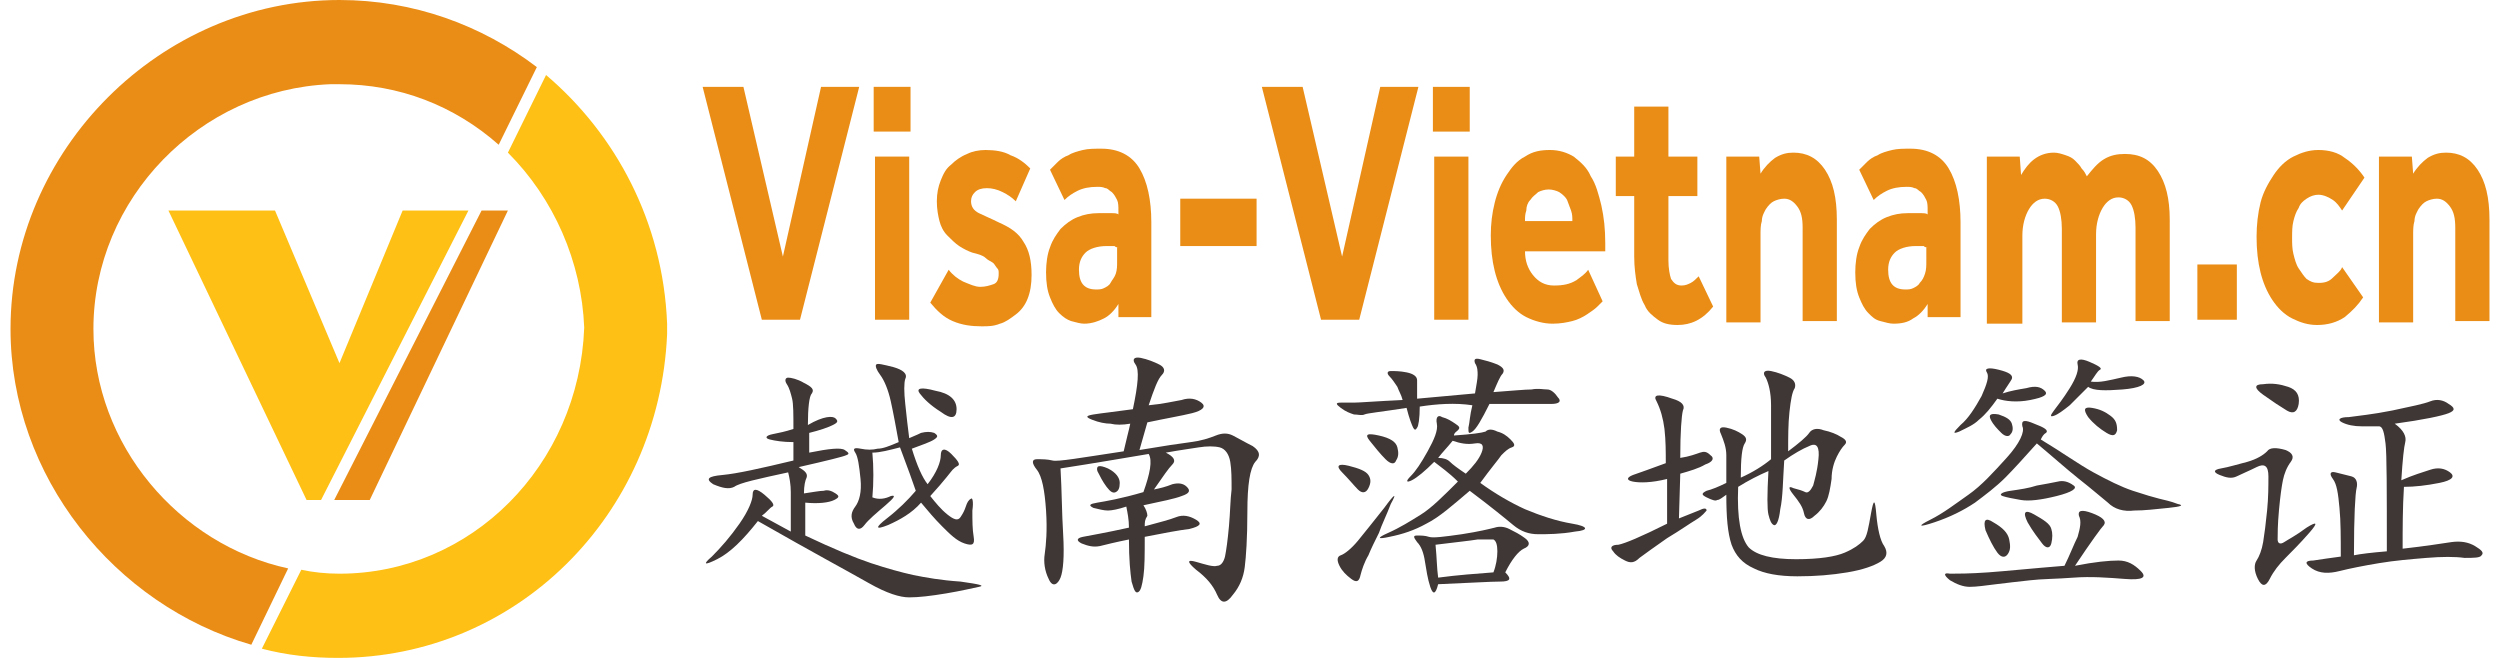 <?xml version="1.0" encoding="utf-8"?>
<!-- Generator: Adobe Illustrator 19.0.0, SVG Export Plug-In . SVG Version: 6.00 Build 0)  -->
<svg version="1.1" xmlns="http://www.w3.org/2000/svg" xmlns:xlink="http://www.w3.org/1999/xlink" x="0px" y="0px" width="190px"
	 height="50px" viewBox="0 0 190 50" style="enable-background:new 0 0 190 50;" xml:space="preserve">
<style type="text/css">
	.st0{fill:#EA8D16;}
	.st1{fill:#FFC015;}
	.st2{fill:#3F3636;}
	.st3{display:none;}
	.st4{display:inline;}
</style>
<g id="Layer_1">
	<g id="XMLID_4_">
		<path id="XMLID_112_" class="st0" d="M21.9,43.2C13.6,41.4,7.1,33.8,7.1,25c0-9.9,8.1-18.2,18-18.6c0.2,0,0.5,0,0.7,0
			c4.5,0,8.7,1.6,12.1,4.6l2.9-5.9C36.6,1.9,31.4,0,25.8,0c-13.6,0-25,11.4-25,25c0,11.2,7.9,21,18.3,24"/>
		<path id="XMLID_6_" class="st1" d="M19.9,49.3c1.9,0.5,3.8,0.7,5.8,0.7c13.5,0,24.4-10.8,25-24.6c0-0.1,0-0.2,0-0.4
			c0-0.1,0-0.2,0-0.4c-0.3-7.7-3.9-14.4-9.2-18.9l-2.9,5.9c3.5,3.5,5.6,8.3,5.8,13.3C44,35.4,35.8,43.6,25.8,43.6
			c-1,0-2-0.1-2.9-0.3"/>
		<polygon id="XMLID_124_" class="st0" points="28.1,38 38.6,16 36.6,16 25.4,38 		"/>
		<polygon id="XMLID_125_" class="st1" points="25.8,27.6 20.9,16 12.8,16 23.3,38 24.4,38 35.6,16 30.6,16 		"/>
	</g>
	<g id="XMLID_3_">
		<path id="XMLID_7_" class="st2" d="M63.5,31.8c0.2,0.2,0.2,0.3-0.2,0.5c-0.4,0.2-1,0.4-1.8,0.6v1.5c1.5-0.3,2.4-0.4,2.7-0.2
			c0.3,0.2,0.4,0.3,0.1,0.4c-0.2,0.1-1.4,0.4-3.6,0.9c0.5,0.3,0.7,0.5,0.6,0.8c-0.1,0.2-0.2,0.6-0.2,1.2c0.7-0.1,1.2-0.2,1.5-0.2
			c0.3-0.1,0.6,0,0.9,0.2c0.3,0.2,0.3,0.3-0.1,0.5c-0.4,0.2-1.2,0.3-2.2,0.2v2.5c2.1,1,3.8,1.7,5,2.1c1.2,0.4,2.3,0.7,3.2,0.9
			c1,0.2,2.1,0.4,3.6,0.5c1.4,0.2,1.9,0.3,1.4,0.4c-0.5,0.1-1.3,0.3-2.5,0.5c-1.2,0.2-2.1,0.3-2.8,0.3c-0.7,0-1.7-0.3-3.1-1.1
			s-4.2-2.3-8.4-4.7c-1.1,1.4-2.1,2.4-3.1,2.9c-1,0.5-1.1,0.4-0.4-0.2c0.7-0.7,1.4-1.5,2.1-2.5c0.7-1,1-1.8,1-2.2
			c0-0.5,0.3-0.5,0.9,0c0.6,0.5,0.8,0.8,0.6,0.9c-0.2,0.1-0.4,0.4-0.8,0.7l2.2,1.2c0-1.4,0-2.4,0-3c0-0.6-0.1-1.1-0.2-1.5
			c-2.3,0.5-3.7,0.8-4.1,1.1c-0.4,0.2-0.9,0.1-1.6-0.2c-0.6-0.4-0.4-0.6,0.7-0.7s2.9-0.5,5.4-1.1v-1.4c-0.8,0-1.4-0.1-1.8-0.2
			s-0.3-0.3,0.2-0.4c0.5-0.1,1-0.2,1.6-0.4c0-1.1,0-1.9-0.1-2.3c-0.1-0.4-0.2-0.8-0.4-1.1s-0.1-0.5,0.1-0.5c0.2,0,0.7,0.1,1.2,0.4
			c0.6,0.3,0.8,0.5,0.6,0.8c-0.2,0.2-0.3,1.1-0.3,2.4C62.6,31.6,63.3,31.6,63.5,31.8z M67.7,37.7c0.4-0.1,0.3,0.1-0.4,0.7
			c-0.7,0.6-1.3,1.1-1.6,1.5c-0.3,0.4-0.6,0.4-0.8-0.1c-0.3-0.5-0.2-0.9,0.1-1.3c0.3-0.4,0.5-1.1,0.4-2.1c-0.1-1-0.2-1.7-0.4-2
			c-0.2-0.3-0.1-0.4,0.4-0.3c0.5,0.1,0.9,0.1,1.3,0c0.4,0,0.9-0.2,1.6-0.5c-0.2-1.1-0.4-2.2-0.6-3.1c-0.2-0.9-0.5-1.6-0.8-2
			c-0.3-0.4-0.4-0.7-0.3-0.8c0.1-0.1,0.5,0,1.3,0.2c0.7,0.2,1.1,0.5,0.9,0.9c-0.1,0.3-0.1,1,0,1.9c0.1,1,0.2,1.8,0.3,2.6
			c0.2-0.1,0.5-0.2,0.9-0.4c0.4-0.1,0.7-0.1,1,0c0.3,0.2,0.3,0.3,0,0.5c-0.3,0.2-0.9,0.4-1.7,0.7c0.4,1.3,0.8,2.2,1.2,2.7
			c0.7-0.9,1-1.7,1-2.2c0-0.5,0.3-0.6,0.8-0.1c0.5,0.5,0.7,0.8,0.5,0.9c-0.2,0.1-0.3,0.2-0.4,0.3c-0.1,0.1-0.6,0.8-1.7,2
			c0.4,0.5,0.8,1,1.3,1.4c0.5,0.4,0.8,0.5,1,0.2s0.3-0.5,0.4-0.8c0.1-0.3,0.2-0.5,0.4-0.6c0.1-0.1,0.2,0.2,0.1,0.9
			c0,0.8,0,1.4,0.1,2c0.1,0.6-0.1,0.7-0.7,0.5c-0.6-0.2-1.1-0.7-1.7-1.3c-0.6-0.6-1.1-1.2-1.6-1.8c-0.7,0.8-1.6,1.3-2.5,1.7
			c-1,0.4-1,0.2-0.1-0.5c0.9-0.7,1.6-1.4,2.2-2.1c-0.2-0.6-0.6-1.7-1.2-3.3c-0.8,0.2-1.5,0.4-2.1,0.4c0.1,1.1,0.1,2.3,0,3.4
			C66.8,38,67.3,37.9,67.7,37.7z M69.9,29.9c-0.3-0.4,0.1-0.5,1.2-0.2c1.1,0.2,1.6,0.7,1.6,1.4c0,0.7-0.4,0.8-1.2,0.2
			C70.7,30.8,70.2,30.3,69.9,29.9z"/>
		<path id="XMLID_11_" class="st2" d="M89.8,30.4c0.6-0.2,1.1-0.1,1.5,0.2c0.4,0.3,0.1,0.6-0.7,0.8c-0.8,0.2-2,0.4-3.4,0.7
			c-0.2,0.7-0.4,1.4-0.6,2.1c1.8-0.3,3.1-0.5,3.9-0.6c0.8-0.1,1.4-0.3,1.9-0.5c0.5-0.2,0.9-0.2,1.3,0c0.4,0.2,0.9,0.5,1.5,0.8
			c0.6,0.4,0.6,0.8,0.2,1.2c-0.4,0.5-0.6,1.7-0.6,3.8c0,2-0.1,3.4-0.2,4.2c-0.1,0.8-0.4,1.5-0.9,2.1c-0.5,0.7-0.9,0.7-1.2,0
			c-0.3-0.7-0.8-1.3-1.6-1.9c-0.7-0.6-0.7-0.8,0-0.6c0.7,0.2,1.3,0.4,1.6,0.3c0.3,0,0.5-0.3,0.6-0.7c0.1-0.5,0.2-1.2,0.3-2.3
			c0.1-1.1,0.1-2,0.2-2.8c0-0.8,0-1.5-0.1-2.1c-0.1-0.6-0.4-1-0.8-1.1c-0.4-0.1-1-0.1-1.6,0c-0.6,0.1-1.4,0.2-2.5,0.4
			c0.6,0.3,0.8,0.6,0.5,0.9c-0.3,0.3-0.7,0.9-1.4,1.9c0.5-0.1,0.9-0.2,1.4-0.4c0.4-0.1,0.8-0.1,1.1,0.2c0.3,0.3,0.2,0.5-0.4,0.7
			c-0.5,0.2-1.5,0.4-2.9,0.7c0.2,0.3,0.3,0.6,0.3,0.8C87,39.5,87,39.7,87,40c1.1-0.3,1.9-0.5,2.4-0.7c0.5-0.2,1-0.1,1.5,0.2
			c0.5,0.3,0.3,0.5-0.5,0.7c-0.8,0.1-1.9,0.3-3.4,0.6c0,1.3,0,2.3-0.1,3c-0.1,0.7-0.2,1.1-0.4,1.2c-0.2,0.1-0.3-0.1-0.5-0.8
			c-0.1-0.7-0.2-1.7-0.2-3.2c-1,0.2-1.8,0.4-2.2,0.5c-0.5,0.1-0.9,0-1.4-0.2c-0.4-0.2-0.4-0.4,0.1-0.5c0.5-0.1,1.7-0.3,3.5-0.7
			c0-0.6-0.1-1.1-0.2-1.6c-0.6,0.2-1.1,0.3-1.4,0.3c-0.3,0-0.7-0.1-1.1-0.2c-0.4-0.2-0.3-0.3,0.3-0.4c0.6-0.1,1.8-0.3,3.5-0.8
			c0.5-1.4,0.7-2.4,0.4-2.9c-1.8,0.3-4.1,0.7-6.7,1.1c0.1,1.7,0.1,3.4,0.2,5c0.1,1.7,0,2.8-0.2,3.3S80,44.7,79.7,44
			c-0.3-0.6-0.4-1.3-0.3-1.9c0.1-0.7,0.2-1.8,0.1-3.3c-0.1-1.5-0.3-2.6-0.7-3.1c-0.4-0.5-0.4-0.8,0-0.8c0.4,0,0.8,0,1.2,0.1
			c0.4,0.1,2.1-0.2,5.4-0.7c0.2-0.9,0.4-1.6,0.5-2.1c-0.6,0.1-1.1,0.1-1.5,0c-0.4,0-0.9-0.1-1.4-0.3c-0.5-0.2-0.5-0.3,0.1-0.4
			c0.6-0.1,1.6-0.2,3-0.4c0.4-1.9,0.5-3,0.2-3.4c-0.3-0.4-0.1-0.6,0.4-0.5c0.5,0.1,1,0.3,1.4,0.5c0.4,0.2,0.5,0.5,0.2,0.8
			c-0.3,0.3-0.6,1.1-1,2.3C88.4,30.7,89.2,30.5,89.8,30.4z M84.2,35.6c0.6,0.3,0.9,0.7,0.9,1.1c0,0.4-0.1,0.6-0.3,0.7
			c-0.2,0.1-0.4,0-0.7-0.4c-0.3-0.4-0.5-0.8-0.7-1.2C83.3,35.4,83.5,35.3,84.2,35.6z"/>
		<path id="XMLID_14_" class="st2" d="M104.8,40.5c-0.3,0.6-0.6,1.2-0.8,1.7c-0.3,0.5-0.5,1.1-0.6,1.5c-0.1,0.5-0.3,0.6-0.7,0.3
			c-0.4-0.3-0.7-0.6-0.9-1s-0.2-0.7,0.1-0.8c0.3-0.1,0.8-0.5,1.3-1.1c0.5-0.6,1.2-1.5,2-2.5c0.8-1.1,1-1.2,0.5-0.3
			C105.4,39.1,105,39.9,104.8,40.5z M102.5,35.4c0.8,0.2,1.3,0.4,1.5,0.7c0.2,0.3,0.2,0.6,0,1c-0.2,0.4-0.5,0.4-0.8,0.1
			s-0.7-0.8-1.2-1.3C101.5,35.4,101.7,35.2,102.5,35.4z M107.9,30.9c0,0.9-0.1,1.5-0.2,1.6c-0.1,0.2-0.2,0.2-0.3,0
			c-0.1-0.2-0.3-0.7-0.5-1.5c-1.9,0.3-3,0.4-3.2,0.5c-0.2,0.1-0.5,0-0.8,0c-0.3-0.1-0.6-0.2-1-0.5s-0.4-0.4,0-0.4c0.3,0,0.7,0,1,0
			c0.4,0,1.6-0.1,3.7-0.2c-0.1-0.4-0.3-0.7-0.4-1c-0.2-0.3-0.4-0.6-0.6-0.8c-0.2-0.2-0.2-0.4,0.1-0.4c0.3,0,0.7,0,1.2,0.1
			c0.5,0.1,0.8,0.3,0.8,0.6c0,0.3,0,0.7,0,1.4l4.4-0.4c0.1-0.6,0.2-1.1,0.2-1.4c0-0.3,0-0.6-0.2-0.9c-0.1-0.3,0-0.4,0.4-0.3
			c0.4,0.1,0.8,0.2,1.3,0.4c0.4,0.2,0.6,0.4,0.4,0.7c-0.2,0.2-0.4,0.7-0.7,1.4c1.4-0.1,2.4-0.2,2.9-0.2c0.5-0.1,0.9,0,1.2,0
			s0.6,0.3,0.8,0.6c0.3,0.3,0.1,0.5-0.5,0.5c-0.6,0-1.3,0-2.1,0c-0.8,0-1.7,0-2.6,0c-0.6,1.2-1,1.9-1.3,2.1s-0.3,0.1-0.3-0.3
			c0.1-0.4,0.1-0.9,0.3-1.7C110.6,30.6,109.2,30.7,107.9,30.9z M104.8,33.1c0.9,0.2,1.3,0.5,1.4,0.9c0.1,0.4,0.1,0.7-0.1,1
			c-0.1,0.3-0.4,0.3-0.8-0.1c-0.4-0.4-0.8-0.9-1.2-1.4C103.7,33,103.9,32.9,104.8,33.1z M112.9,32.8c0.2-0.2,0.5-0.2,0.9,0
			c0.4,0.1,0.7,0.3,1,0.6c0.3,0.3,0.4,0.5,0.1,0.6c-0.3,0.1-0.5,0.3-0.8,0.6c-0.2,0.3-0.8,1-1.6,2.1c1.1,0.8,2.3,1.5,3.4,2
			c1.2,0.5,2.4,0.9,3.6,1.1c1.2,0.2,1.3,0.5,0.2,0.6c-1.1,0.2-2.1,0.2-2.8,0.2c-0.7,0-1.3-0.2-1.9-0.7c-0.6-0.5-1.7-1.4-3.3-2.6
			c-1.3,1.1-2.3,2-3.3,2.5c-0.9,0.5-1.8,0.8-2.8,1c-0.9,0.2-1,0.1-0.1-0.3c0.9-0.4,1.7-0.9,2.5-1.4c0.8-0.5,1.7-1.4,2.8-2.5
			c-0.7-0.7-1.3-1.1-1.8-1.5c-0.7,0.7-1.3,1.2-1.7,1.4c-0.4,0.2-0.5,0.1-0.1-0.3c0.4-0.4,0.8-1,1.3-1.9c0.5-0.9,0.8-1.6,0.7-2.1
			c-0.1-0.5,0.1-0.7,0.4-0.5c0.4,0.1,0.7,0.3,1,0.5c0.3,0.2,0.4,0.3,0.2,0.5c-0.1,0.1-0.3,0.2-0.3,0.4
			C111.9,33,112.6,32.9,112.9,32.8z M114,44.2c-0.7,0-2.3,0.1-4.7,0.2c-0.2,0.8-0.4,0.8-0.6,0.2c-0.2-0.6-0.3-1.3-0.4-1.9
			c-0.1-0.7-0.3-1.2-0.6-1.5c-0.3-0.4-0.3-0.5,0-0.5s0.6,0,0.9,0.1c0.3,0.1,1.1,0,2.5-0.2c1.3-0.2,2.1-0.4,2.5-0.5
			c0.3-0.1,0.7-0.1,1.1,0.1c0.4,0.2,0.8,0.4,1.2,0.7c0.4,0.3,0.4,0.6-0.1,0.8c-0.4,0.2-0.9,0.8-1.4,1.8
			C114.9,44,114.8,44.2,114,44.2z M109.3,43.9c1.5-0.2,2.9-0.3,4.2-0.4c0.2-0.5,0.3-1.1,0.3-1.6c0-0.5-0.1-0.8-0.3-0.9
			c-0.2,0-0.6,0-1.2,0c-0.6,0.1-1.6,0.2-3.2,0.4C109.2,42.4,109.2,43.2,109.3,43.9z M112.6,34.4c0.2-0.5,0.1-0.8-0.5-0.7
			c-0.6,0.1-1.1,0-1.7-0.2c-0.4,0.5-0.8,0.9-1.1,1.3c0.4,0,0.7,0.1,0.9,0.3c0.2,0.2,0.6,0.5,1.2,0.9C112,35.4,112.4,34.9,112.6,34.4
			z"/>
		<path id="XMLID_23_" class="st2" d="M129.2,34.4c0.3-0.1,0.5-0.1,0.8,0.2c0.3,0.2,0.2,0.5-0.4,0.7c-0.5,0.3-1.2,0.5-1.9,0.7
			l-0.1,3.4c0.5-0.2,1-0.4,1.5-0.6c0.4-0.2,0.6-0.2,0.6,0c-0.1,0.1-0.3,0.4-0.8,0.7c-0.5,0.3-1.2,0.8-2.2,1.4
			c-1,0.7-1.7,1.2-2.1,1.5c-0.4,0.4-0.7,0.4-1.1,0.2c-0.4-0.2-0.7-0.4-0.9-0.7c-0.3-0.3-0.1-0.5,0.4-0.5c0.5-0.1,1.7-0.6,3.7-1.6
			v-3.4c-1.2,0.3-2.1,0.3-2.6,0.2c-0.5-0.1-0.5-0.3,0-0.5c0.6-0.2,1.4-0.5,2.5-0.9c0-0.9,0-1.7-0.1-2.6c-0.1-0.8-0.3-1.5-0.6-2.1
			c-0.3-0.5,0.1-0.6,1.2-0.2c0.7,0.2,1,0.5,0.8,0.9c-0.1,0.4-0.2,1.6-0.2,3.6C128.4,34.7,128.9,34.5,129.2,34.4z M137.5,32.9
			c0.2-0.3,0.6-0.4,1.1-0.2c0.5,0.1,1,0.3,1.3,0.5c0.4,0.2,0.5,0.4,0.3,0.6c-0.2,0.2-0.4,0.5-0.6,0.9c-0.2,0.4-0.4,1-0.4,1.7
			c-0.1,0.7-0.2,1.3-0.4,1.7c-0.2,0.4-0.5,0.8-0.9,1.1c-0.4,0.4-0.7,0.3-0.8-0.2c-0.1-0.5-0.4-0.9-0.8-1.4c-0.4-0.5-0.4-0.7,0-0.5
			c0.4,0.1,0.7,0.2,0.9,0.3c0.2,0.1,0.4-0.1,0.6-0.5c0.1-0.4,0.3-1,0.4-2c0.1-0.9-0.1-1.3-0.7-1c-0.5,0.2-1.2,0.6-1.9,1.1
			c-0.1,1.5-0.1,2.8-0.3,3.7c-0.1,0.9-0.3,1.3-0.5,1.2c-0.2-0.1-0.3-0.4-0.4-0.8c-0.1-0.4-0.1-1.5,0-3.3c-0.7,0.3-1.5,0.7-2.3,1.2
			c-0.1,2.4,0.2,3.9,0.8,4.6c0.6,0.6,1.8,0.9,3.6,0.9c1.8,0,3-0.2,3.7-0.5c0.7-0.3,1.1-0.6,1.4-0.9s0.4-1,0.6-2.1
			c0.2-1.1,0.3-1.1,0.4,0.1c0.1,1.1,0.3,2,0.6,2.4c0.3,0.5,0.2,0.9-0.3,1.2c-0.5,0.3-1.3,0.6-2.5,0.8c-1.2,0.2-2.4,0.3-3.8,0.3
			c-1.4,0-2.5-0.2-3.3-0.6c-0.9-0.4-1.4-1-1.7-1.8c-0.3-0.9-0.4-2.1-0.4-3.8c-0.3,0.2-0.5,0.4-0.7,0.4c-0.1,0.1-0.4,0-0.8-0.2
			c-0.4-0.2-0.4-0.3,0-0.5c0.4-0.1,0.9-0.3,1.5-0.6c0-0.8,0-1.5,0-2.1c0-0.6-0.2-1.1-0.4-1.6c-0.2-0.4-0.1-0.6,0.4-0.5
			c0.5,0.1,0.9,0.3,1.2,0.5c0.3,0.2,0.4,0.4,0.2,0.7s-0.3,1.1-0.3,2.6c0.9-0.4,1.7-0.9,2.3-1.4c0-1.8,0-3.1,0-4.1
			c0-1-0.2-1.7-0.4-2.1c-0.3-0.4-0.1-0.6,0.4-0.5c0.5,0.1,1,0.3,1.4,0.5c0.4,0.2,0.5,0.5,0.4,0.8c-0.2,0.3-0.3,0.9-0.4,1.8
			c-0.1,0.9-0.1,1.9-0.1,3C136.7,33.7,137.3,33.2,137.5,32.9z"/>
		<path id="XMLID_26_" class="st2" d="M159.1,35.9c1.1,0.6,2.1,1.1,3,1.4c0.9,0.3,1.6,0.5,2,0.6c0.4,0.1,0.9,0.2,1.4,0.4
			c0.5,0.1,0.3,0.2-0.7,0.3c-1,0.1-1.8,0.2-2.6,0.2c-0.8,0.1-1.5-0.1-2-0.6c-0.5-0.4-1.3-1.1-2.2-1.8c-1-0.8-2-1.7-3.2-2.7
			c-0.9,1-1.7,1.9-2.4,2.6c-0.7,0.7-1.5,1.3-2.3,1.9c-0.9,0.6-1.9,1.1-3.1,1.5c-1.2,0.4-1.3,0.3-0.3-0.2c1-0.5,1.9-1.2,2.9-1.9
			c1-0.7,1.9-1.7,2.9-2.8c1-1.1,1.4-2,1.2-2.4c-0.1-0.5,0.2-0.5,0.9-0.2c0.8,0.3,1.1,0.5,0.9,0.7c-0.2,0.1-0.3,0.3-0.4,0.5
			C156.6,34.3,158,35.3,159.1,35.9z M161,42.6c0.7,0,1.2,0.3,1.7,0.8c0.5,0.5,0.1,0.7-1.2,0.6c-1.3-0.1-2.6-0.2-3.9-0.1
			c-1.3,0.1-2.5,0.1-3.3,0.2c-0.9,0.1-1.8,0.2-2.6,0.3c-0.8,0.1-1.5,0.2-2,0.2c-0.5,0-1-0.2-1.5-0.5c-0.5-0.4-0.5-0.6,0-0.5
			c0.5,0,1.5,0,2.9-0.1c1.4-0.1,3.3-0.3,5.8-0.5c0.4-0.8,0.7-1.6,1-2.2c0.2-0.7,0.3-1.2,0.1-1.6c-0.1-0.4,0.2-0.5,1-0.2
			c0.8,0.3,1.1,0.6,0.9,0.9c-0.2,0.2-1,1.3-2.2,3.1C159.2,42.7,160.3,42.6,161,42.6z M154,29.5c0.7-0.2,1.1-0.1,1.4,0.2
			c0.3,0.3-0.1,0.5-1.1,0.7s-1.9,0.1-2.5-0.1c-0.5,0.7-0.9,1.2-1.4,1.6c-0.4,0.4-0.9,0.6-1.5,0.9c-0.5,0.2-0.5,0.1,0.1-0.5
			c0.6-0.5,1.1-1.3,1.6-2.2c0.4-0.9,0.6-1.5,0.4-1.8c-0.2-0.3,0.1-0.4,0.9-0.2c0.8,0.2,1.1,0.4,1,0.7c-0.1,0.2-0.4,0.6-0.7,1.1
			C152.8,29.7,153.4,29.6,154,29.5z M151.5,39.7c0.7,0.4,1.1,0.8,1.2,1.3c0.1,0.5,0.1,0.8-0.1,1.1c-0.2,0.3-0.5,0.3-0.8-0.1
			c-0.3-0.4-0.6-1-0.9-1.7C150.7,39.5,150.9,39.3,151.5,39.7z M151.9,31.5c0.6,0.2,0.9,0.4,1,0.7c0.1,0.3,0.1,0.6-0.1,0.8
			c-0.1,0.2-0.4,0.2-0.7-0.1c-0.3-0.3-0.6-0.6-0.8-1C151.1,31.5,151.3,31.4,151.9,31.5z M156.4,36.6c0.4-0.1,0.8,0,1.2,0.3
			c0.3,0.2-0.1,0.5-1.3,0.8c-1.2,0.3-2.1,0.4-2.7,0.3c-0.6-0.1-1.1-0.2-1.4-0.3c-0.3-0.1-0.1-0.3,0.6-0.4c0.7-0.1,1.4-0.2,2-0.4
			C155.4,36.8,155.9,36.7,156.4,36.6z M154.6,39.1c0.7,0.4,1.2,0.7,1.3,1.1c0.1,0.3,0.1,0.7,0,1.1c-0.1,0.4-0.4,0.4-0.7,0
			c-0.3-0.4-0.7-0.9-1.1-1.6C153.7,38.9,153.9,38.7,154.6,39.1z M161.2,28.7c0.8-0.2,1.4-0.1,1.7,0.2s-0.3,0.6-1.6,0.7
			s-2.2,0.1-2.6-0.2c-0.5,0.5-1,1-1.4,1.4c-0.5,0.4-0.9,0.7-1.2,0.8c-0.3,0.1-0.3,0,0-0.4c0.3-0.4,0.7-0.9,1.2-1.7
			c0.5-0.8,0.7-1.4,0.6-1.8c-0.1-0.4,0.2-0.5,0.9-0.2c0.7,0.3,1,0.5,0.8,0.6c-0.2,0.1-0.4,0.5-0.7,0.9
			C159.6,29.1,160.3,28.9,161.2,28.7z M159,31c0.6,0.1,1,0.3,1.4,0.6c0.4,0.3,0.5,0.6,0.5,1.1c-0.1,0.4-0.3,0.5-0.8,0.2
			c-0.5-0.3-1-0.7-1.4-1.2C158.3,31.1,158.4,30.9,159,31z"/>
		<path id="XMLID_36_" class="st2" d="M174.1,35.1c-0.3,0.4-0.5,0.9-0.6,1.4c-0.1,0.5-0.2,1.2-0.3,2.3c-0.1,1.1-0.1,1.8-0.1,2.2
			c0,0.3,0.2,0.4,0.5,0.2c0.3-0.2,0.9-0.5,1.7-1.1c0.8-0.5,0.9-0.4,0.2,0.4c-0.7,0.8-1.3,1.4-1.8,1.9c-0.5,0.5-0.9,1-1.2,1.6
			c-0.3,0.6-0.6,0.6-0.9,0c-0.3-0.6-0.3-1.1-0.1-1.4c0.2-0.3,0.4-0.8,0.5-1.4c0.1-0.6,0.2-1.4,0.3-2.4c0.1-1,0.1-1.9,0.1-2.6
			c0-0.8-0.3-1-0.9-0.7c-0.6,0.3-1.1,0.5-1.5,0.7c-0.4,0.2-0.8,0.1-1.3-0.1c-0.5-0.2-0.5-0.4,0.1-0.5c0.6-0.1,1.2-0.3,2-0.5
			c0.7-0.2,1.2-0.5,1.5-0.8c0.2-0.3,0.7-0.3,1.4-0.1C174.2,34.4,174.4,34.7,174.1,35.1z M173.9,29.4c0.6,0.2,0.9,0.6,0.8,1.3
			c-0.1,0.6-0.4,0.8-0.9,0.5c-0.5-0.3-1.1-0.7-1.8-1.2c-0.7-0.5-0.7-0.8,0-0.8C172.7,29.1,173.3,29.2,173.9,29.4z M184.7,35.7
			c0.6-0.2,1.1-0.1,1.5,0.2c0.4,0.3,0.2,0.6-0.8,0.8c-1,0.2-1.9,0.3-2.7,0.3c-0.1,1.6-0.1,3.1-0.1,4.7c1.8-0.2,3-0.4,3.7-0.5
			c0.7-0.1,1.3,0,1.8,0.3c0.5,0.3,0.7,0.5,0.5,0.7c-0.1,0.2-0.6,0.2-1.3,0.2c-0.7-0.1-1.7-0.1-2.9,0c-1.2,0.1-2.4,0.2-3.6,0.4
			c-1.2,0.2-2.2,0.4-3,0.6c-0.8,0.2-1.5,0.2-2.1-0.2c-0.6-0.4-0.5-0.6,0.1-0.6c0.7-0.1,1.3-0.2,2.1-0.3c0-1.4,0-2.7-0.1-3.7
			c-0.1-1.1-0.2-1.8-0.5-2.2c-0.3-0.4-0.2-0.6,0.2-0.5c0.4,0.1,0.8,0.2,1.2,0.3s0.5,0.5,0.4,0.9c-0.1,0.4-0.2,2.1-0.2,5.1
			c0.5-0.1,1.3-0.2,2.5-0.3c0-4.6,0-7.4-0.1-8.2c-0.1-0.8-0.2-1.3-0.5-1.3c-0.2,0-0.7,0-1.3,0c-0.6,0-1.1-0.1-1.5-0.3
			c-0.4-0.2-0.2-0.4,0.5-0.4c0.7-0.1,1.8-0.2,3.3-0.5c1.4-0.3,2.4-0.5,2.9-0.7c0.5-0.2,1-0.1,1.4,0.2c0.5,0.3,0.5,0.5,0,0.7
			c-0.5,0.2-1.9,0.5-4.1,0.8c0.7,0.5,0.9,1,0.8,1.4c-0.1,0.4-0.2,1.3-0.3,2.9C183.4,36.1,184.1,35.9,184.7,35.7z"/>
	</g>
	<g id="XMLID_40_">
		<path id="XMLID_41_" class="st0" d="M53.4,6.6h3.1l3,12.9l2.9-12.9h2.9l-4.5,17.7h-2.9L53.4,6.6z"/>
		<path id="XMLID_43_" class="st0" d="M66.4,6.6h2.8v3.4h-2.8V6.6z M66.5,11.9h2.6v12.4h-2.6V11.9z"/>
		<path id="XMLID_46_" class="st0" d="M72.1,20.5c0.3,0.4,0.7,0.7,1.1,0.9c0.5,0.2,0.9,0.4,1.3,0.4c0.4,0,0.7-0.1,1-0.2
			s0.4-0.4,0.4-0.8c0-0.2,0-0.3-0.1-0.4c-0.1-0.1-0.2-0.3-0.3-0.4c-0.1-0.1-0.4-0.2-0.6-0.4s-0.6-0.3-1-0.4c-0.3-0.1-0.7-0.3-1-0.5
			c-0.3-0.2-0.6-0.5-0.9-0.8c-0.3-0.3-0.5-0.7-0.6-1.1s-0.2-0.9-0.2-1.5c0-0.6,0.1-1.1,0.3-1.6c0.2-0.5,0.4-0.9,0.8-1.2
			c0.3-0.3,0.7-0.6,1.2-0.8c0.4-0.2,0.9-0.3,1.4-0.3c0.7,0,1.4,0.1,1.9,0.4c0.6,0.2,1.1,0.6,1.5,1l-1.1,2.5c-0.3-0.3-0.6-0.5-1-0.7
			c-0.4-0.2-0.8-0.3-1.2-0.3c-0.4,0-0.7,0.1-0.9,0.3c-0.2,0.2-0.3,0.4-0.3,0.7c0,0.4,0.2,0.7,0.6,0.9c0.4,0.2,0.9,0.4,1.5,0.7
			c0.9,0.4,1.5,0.8,1.9,1.5c0.4,0.6,0.6,1.4,0.6,2.5c0,0.7-0.1,1.3-0.3,1.8c-0.2,0.5-0.5,0.9-0.9,1.2c-0.4,0.3-0.8,0.6-1.2,0.7
			c-0.5,0.2-0.9,0.2-1.4,0.2c-0.8,0-1.5-0.1-2.2-0.4s-1.2-0.8-1.7-1.4L72.1,20.5z"/>
		<path id="XMLID_48_" class="st0" d="M85,23.1c-0.3,0.5-0.7,0.9-1.1,1.1s-0.9,0.4-1.5,0.4c-0.3,0-0.6-0.1-1-0.2
			c-0.3-0.1-0.6-0.3-0.9-0.6c-0.3-0.3-0.5-0.7-0.7-1.2c-0.2-0.5-0.3-1.1-0.3-1.9c0-0.7,0.1-1.4,0.3-1.9c0.2-0.6,0.5-1,0.8-1.4
			c0.4-0.4,0.8-0.7,1.3-0.9c0.5-0.2,1-0.3,1.6-0.3c0.3,0,0.6,0,0.9,0c0.3,0,0.5,0,0.6,0.1v-0.3c0-0.3,0-0.6-0.1-0.8
			s-0.2-0.4-0.4-0.6c-0.2-0.1-0.3-0.3-0.5-0.3c-0.2-0.1-0.4-0.1-0.6-0.1c-0.6,0-1.1,0.1-1.5,0.3c-0.4,0.2-0.7,0.4-1,0.7l-1.1-2.3
			c0.2-0.2,0.4-0.4,0.6-0.6c0.2-0.2,0.5-0.4,0.8-0.5c0.3-0.2,0.7-0.3,1.1-0.4s0.9-0.1,1.4-0.1c1.3,0,2.3,0.5,2.9,1.5
			c0.6,1,0.9,2.4,0.9,4.1v7.2h-2.5L85,23.1z M85,18.8c-0.1,0-0.2,0-0.3-0.1c-0.2,0-0.4,0-0.6,0c-0.7,0-1.3,0.2-1.6,0.5
			c-0.3,0.3-0.5,0.7-0.5,1.3c0,1,0.4,1.5,1.3,1.5c0.2,0,0.4,0,0.6-0.1s0.4-0.2,0.5-0.4s0.3-0.4,0.4-0.7s0.1-0.6,0.1-0.9V18.8z"/>
		<path id="XMLID_51_" class="st0" d="M89.7,15.1h5.8v3.6h-5.8V15.1z"/>
		<path id="XMLID_53_" class="st0" d="M95.9,6.6H99l3,12.9l2.9-12.9h2.9l-4.5,17.7h-2.9L95.9,6.6z"/>
		<path id="XMLID_55_" class="st0" d="M108.9,6.6h2.8v3.4h-2.8V6.6z M109,11.9h2.6v12.4H109V11.9z"/>
		<path id="XMLID_58_" class="st0" d="M121.8,22.9c-0.1,0.1-0.2,0.2-0.4,0.4c-0.2,0.2-0.5,0.4-0.8,0.6c-0.3,0.2-0.7,0.4-1.1,0.5
			s-0.9,0.2-1.5,0.2c-0.7,0-1.4-0.2-2-0.5c-0.6-0.3-1.1-0.8-1.5-1.4c-0.4-0.6-0.7-1.3-0.9-2.1s-0.3-1.7-0.3-2.7
			c0-0.9,0.1-1.7,0.3-2.5s0.5-1.5,0.9-2.1c0.4-0.6,0.8-1.1,1.4-1.4c0.6-0.4,1.2-0.5,1.9-0.5c0.7,0,1.3,0.2,1.8,0.5
			c0.5,0.4,1,0.8,1.3,1.5c0.4,0.6,0.6,1.4,0.8,2.2c0.2,0.9,0.3,1.8,0.3,2.9v0.6h-6.1c0,0.7,0.2,1.3,0.6,1.8c0.4,0.5,0.9,0.8,1.6,0.8
			c0.7,0,1.2-0.1,1.7-0.4c0.4-0.3,0.7-0.5,0.9-0.8L121.8,22.9z M119.5,16.8c0-0.3,0-0.5-0.1-0.8c-0.1-0.3-0.2-0.5-0.3-0.8
			c-0.1-0.2-0.3-0.4-0.6-0.6c-0.2-0.1-0.5-0.2-0.8-0.2c-0.3,0-0.6,0.1-0.8,0.2c-0.2,0.2-0.4,0.3-0.6,0.6c-0.2,0.2-0.3,0.5-0.3,0.8
			c-0.1,0.3-0.1,0.5-0.1,0.8H119.5z"/>
		<path id="XMLID_61_" class="st0" d="M124.2,14.9h-1.4v-3h1.4V8.1h2.6v3.8h2.2v3h-2.2v4.9c0,0.6,0.1,1.1,0.2,1.4
			c0.2,0.3,0.4,0.5,0.8,0.5c0.3,0,0.5-0.1,0.7-0.2c0.2-0.1,0.4-0.3,0.6-0.5l1.1,2.3c-0.8,1-1.7,1.4-2.7,1.4c-0.6,0-1.1-0.1-1.5-0.4
			c-0.4-0.3-0.8-0.6-1-1.1c-0.3-0.5-0.4-1-0.6-1.6c-0.1-0.6-0.2-1.3-0.2-2.1V14.9z"/>
		<path id="XMLID_63_" class="st0" d="M131.2,11.9h2.5l0.1,1.3c0.3-0.5,0.7-0.9,1.1-1.2c0.5-0.3,0.9-0.4,1.4-0.4
			c1,0,1.8,0.4,2.4,1.3s0.9,2.1,0.9,3.8v7.7H137v-7.1c0-0.7-0.1-1.2-0.4-1.6s-0.6-0.6-1-0.6c-0.3,0-0.6,0.1-0.8,0.2
			c-0.2,0.1-0.4,0.3-0.6,0.6c-0.1,0.2-0.3,0.5-0.3,0.9c-0.1,0.3-0.1,0.7-0.1,1v6.7h-2.6V11.9z"/>
		<path id="XMLID_65_" class="st0" d="M146.5,23.1c-0.3,0.5-0.7,0.9-1.1,1.1c-0.4,0.3-0.9,0.4-1.5,0.4c-0.3,0-0.6-0.1-1-0.2
			s-0.6-0.3-0.9-0.6c-0.3-0.3-0.5-0.7-0.7-1.2c-0.2-0.5-0.3-1.1-0.3-1.9c0-0.7,0.1-1.4,0.3-1.9c0.2-0.6,0.5-1,0.8-1.4
			c0.4-0.4,0.8-0.7,1.3-0.9c0.5-0.2,1-0.3,1.6-0.3c0.3,0,0.6,0,0.9,0c0.3,0,0.5,0,0.6,0.1v-0.3c0-0.3,0-0.6-0.1-0.8
			s-0.2-0.4-0.4-0.6c-0.2-0.1-0.3-0.3-0.5-0.3c-0.2-0.1-0.4-0.1-0.6-0.1c-0.6,0-1.1,0.1-1.5,0.3c-0.4,0.2-0.7,0.4-1,0.7l-1.1-2.3
			c0.2-0.2,0.4-0.4,0.6-0.6c0.2-0.2,0.5-0.4,0.8-0.5c0.3-0.2,0.7-0.3,1.1-0.4c0.4-0.1,0.9-0.1,1.4-0.1c1.3,0,2.3,0.5,2.9,1.5
			c0.6,1,0.9,2.4,0.9,4.1v7.2h-2.5L146.5,23.1z M146.5,18.8c-0.1,0-0.2,0-0.3-0.1c-0.2,0-0.4,0-0.6,0c-0.7,0-1.3,0.2-1.6,0.5
			c-0.3,0.3-0.5,0.7-0.5,1.3c0,1,0.4,1.5,1.3,1.5c0.2,0,0.4,0,0.6-0.1s0.4-0.2,0.5-0.4c0.2-0.2,0.3-0.4,0.4-0.7s0.1-0.6,0.1-0.9
			V18.8z"/>
		<path id="XMLID_68_" class="st0" d="M151,11.9h2.5l0.1,1.4c0.3-0.5,0.6-0.9,1-1.2c0.4-0.3,0.9-0.5,1.5-0.5c0.3,0,0.6,0.1,0.9,0.2
			s0.5,0.2,0.7,0.4c0.2,0.2,0.4,0.4,0.5,0.6c0.2,0.2,0.3,0.4,0.4,0.6c0.4-0.5,0.8-1,1.3-1.3c0.5-0.3,1-0.4,1.6-0.4
			c1.1,0,1.9,0.4,2.5,1.3c0.6,0.9,0.9,2.1,0.9,3.7v7.7h-2.6v-7.1c0-0.7-0.1-1.3-0.3-1.7s-0.6-0.6-1-0.6c-0.5,0-0.9,0.3-1.2,0.8
			c-0.3,0.5-0.5,1.2-0.5,2v6.7h-2.6v-7.1c0-0.7-0.1-1.3-0.3-1.7c-0.2-0.4-0.6-0.6-1-0.6c-0.5,0-0.9,0.3-1.2,0.8
			c-0.3,0.5-0.5,1.2-0.5,2v6.7H151V11.9z"/>
		<path id="XMLID_70_" class="st0" d="M167,20.1h3v4.2h-3V20.1z"/>
		<path id="XMLID_72_" class="st0" d="M179.6,22.6c-0.4,0.6-0.8,1-1.4,1.5c-0.6,0.4-1.3,0.6-2.1,0.6c-0.7,0-1.3-0.2-1.9-0.5
			c-0.6-0.3-1.1-0.8-1.5-1.4c-0.4-0.6-0.7-1.3-0.9-2.1s-0.3-1.7-0.3-2.7c0-0.9,0.1-1.8,0.3-2.6s0.6-1.5,1-2.1
			c0.4-0.6,0.9-1.1,1.5-1.4c0.6-0.3,1.2-0.5,1.9-0.5c0.8,0,1.5,0.2,2,0.6c0.6,0.4,1.1,0.9,1.5,1.5L178,16c-0.2-0.3-0.4-0.6-0.7-0.8
			c-0.3-0.2-0.7-0.4-1.1-0.4c-0.3,0-0.6,0.1-0.9,0.3c-0.3,0.2-0.5,0.4-0.6,0.7c-0.2,0.3-0.3,0.6-0.4,1s-0.1,0.8-0.1,1.3
			c0,0.4,0,0.8,0.1,1.2s0.2,0.8,0.4,1.1c0.2,0.3,0.4,0.6,0.6,0.8c0.3,0.2,0.5,0.3,0.9,0.3c0.5,0,0.8-0.1,1.1-0.4
			c0.3-0.3,0.6-0.5,0.7-0.8L179.6,22.6z"/>
		<path id="XMLID_74_" class="st0" d="M180.8,11.9h2.5l0.1,1.3c0.3-0.5,0.7-0.9,1.1-1.2c0.5-0.3,0.9-0.4,1.4-0.4
			c1,0,1.8,0.4,2.4,1.3s0.9,2.1,0.9,3.8v7.7h-2.6v-7.1c0-0.7-0.1-1.2-0.4-1.6s-0.6-0.6-1-0.6c-0.3,0-0.6,0.1-0.8,0.2
			c-0.2,0.1-0.4,0.3-0.6,0.6c-0.1,0.2-0.3,0.5-0.3,0.9c-0.1,0.3-0.1,0.7-0.1,1v6.7h-2.6V11.9z"/>
	</g>
</g>
<g id="Layer_2" class="st3">
	<g id="XMLID_1_" class="st4">
		<path id="XMLID_76_" class="st0" d="M53.4,6.6h3.1l3,12.9l2.9-12.9h2.9l-4.5,17.7h-2.9L53.4,6.6z"/>
		<path id="XMLID_78_" class="st0" d="M66.4,6.6h2.8v3.4h-2.8V6.6z M66.5,11.9h2.6v12.4h-2.6V11.9z"/>
		<path id="XMLID_81_" class="st0" d="M72.1,20.5c0.3,0.4,0.7,0.7,1.1,0.9c0.5,0.2,0.9,0.4,1.3,0.4c0.4,0,0.7-0.1,1-0.2
			s0.4-0.4,0.4-0.8c0-0.2,0-0.3-0.1-0.4c-0.1-0.1-0.2-0.3-0.3-0.4c-0.1-0.1-0.4-0.2-0.6-0.4s-0.6-0.3-1-0.4c-0.3-0.1-0.7-0.3-1-0.5
			c-0.3-0.2-0.6-0.5-0.9-0.8c-0.3-0.3-0.5-0.7-0.6-1.1s-0.2-0.9-0.2-1.5c0-0.6,0.1-1.1,0.3-1.6c0.2-0.5,0.4-0.9,0.8-1.2
			c0.3-0.3,0.7-0.6,1.2-0.8c0.4-0.2,0.9-0.3,1.4-0.3c0.7,0,1.4,0.1,1.9,0.4c0.6,0.2,1.1,0.6,1.5,1l-1.1,2.5c-0.3-0.3-0.6-0.5-1-0.7
			c-0.4-0.2-0.8-0.3-1.2-0.3c-0.4,0-0.7,0.1-0.9,0.3c-0.2,0.2-0.3,0.4-0.3,0.7c0,0.4,0.2,0.7,0.6,0.9c0.4,0.2,0.9,0.4,1.5,0.7
			c0.9,0.4,1.5,0.8,1.9,1.5c0.4,0.6,0.6,1.4,0.6,2.5c0,0.7-0.1,1.3-0.3,1.8c-0.2,0.5-0.5,0.9-0.9,1.2c-0.4,0.3-0.8,0.6-1.2,0.7
			c-0.5,0.2-0.9,0.2-1.4,0.2c-0.8,0-1.5-0.1-2.2-0.4s-1.2-0.8-1.7-1.4L72.1,20.5z"/>
		<path id="XMLID_83_" class="st0" d="M85,23.1c-0.3,0.5-0.7,0.9-1.1,1.1s-0.9,0.4-1.5,0.4c-0.3,0-0.6-0.1-1-0.2
			c-0.3-0.1-0.6-0.3-0.9-0.6c-0.3-0.3-0.5-0.7-0.7-1.2c-0.2-0.5-0.3-1.1-0.3-1.9c0-0.7,0.1-1.4,0.3-1.9c0.2-0.6,0.5-1,0.8-1.4
			c0.4-0.4,0.8-0.7,1.3-0.9c0.5-0.2,1-0.3,1.6-0.3c0.3,0,0.6,0,0.9,0c0.3,0,0.5,0,0.6,0.1v-0.3c0-0.3,0-0.6-0.1-0.8
			s-0.2-0.4-0.4-0.6c-0.2-0.1-0.3-0.3-0.5-0.3c-0.2-0.1-0.4-0.1-0.6-0.1c-0.6,0-1.1,0.1-1.5,0.3c-0.4,0.2-0.7,0.4-1,0.7l-1.1-2.3
			c0.2-0.2,0.4-0.4,0.6-0.6c0.2-0.2,0.5-0.4,0.8-0.5c0.3-0.2,0.7-0.3,1.1-0.4s0.9-0.1,1.4-0.1c1.3,0,2.3,0.5,2.9,1.5
			c0.6,1,0.9,2.4,0.9,4.1v7.2h-2.5L85,23.1z M85,18.8c-0.1,0-0.2,0-0.3-0.1c-0.2,0-0.4,0-0.6,0c-0.7,0-1.3,0.2-1.6,0.5
			c-0.3,0.3-0.5,0.7-0.5,1.3c0,1,0.4,1.5,1.3,1.5c0.2,0,0.4,0,0.6-0.1s0.4-0.2,0.5-0.4s0.3-0.4,0.4-0.7s0.1-0.6,0.1-0.9V18.8z"/>
		<path id="XMLID_86_" class="st0" d="M89.7,15.1h5.8v3.6h-5.8V15.1z"/>
		<path id="XMLID_88_" class="st0" d="M95.9,6.6H99l3,12.9l2.9-12.9h2.9l-4.5,17.7h-2.9L95.9,6.6z"/>
		<path id="XMLID_90_" class="st0" d="M108.9,6.6h2.8v3.4h-2.8V6.6z M109,11.9h2.6v12.4H109V11.9z"/>
		<path id="XMLID_93_" class="st0" d="M121.8,22.9c-0.1,0.1-0.2,0.2-0.4,0.4c-0.2,0.2-0.5,0.4-0.8,0.6c-0.3,0.2-0.7,0.4-1.1,0.5
			s-0.9,0.2-1.5,0.2c-0.7,0-1.4-0.2-2-0.5c-0.6-0.3-1.1-0.8-1.5-1.4c-0.4-0.6-0.7-1.3-0.9-2.1s-0.3-1.7-0.3-2.7
			c0-0.9,0.1-1.7,0.3-2.5s0.5-1.5,0.9-2.1c0.4-0.6,0.8-1.1,1.4-1.4c0.6-0.4,1.2-0.5,1.9-0.5c0.7,0,1.3,0.2,1.8,0.5
			c0.5,0.4,1,0.8,1.3,1.5c0.4,0.6,0.6,1.4,0.8,2.2c0.2,0.9,0.3,1.8,0.3,2.9v0.6h-6.1c0,0.7,0.2,1.3,0.6,1.8c0.4,0.5,0.9,0.8,1.6,0.8
			c0.7,0,1.2-0.1,1.7-0.4c0.4-0.3,0.7-0.5,0.9-0.8L121.8,22.9z M119.5,16.8c0-0.3,0-0.5-0.1-0.8c-0.1-0.3-0.2-0.5-0.3-0.8
			c-0.1-0.2-0.3-0.4-0.6-0.6c-0.2-0.1-0.5-0.2-0.8-0.2c-0.3,0-0.6,0.1-0.8,0.2c-0.2,0.2-0.4,0.3-0.6,0.6c-0.2,0.2-0.3,0.5-0.3,0.8
			c-0.1,0.3-0.1,0.5-0.1,0.8H119.5z"/>
		<path id="XMLID_96_" class="st0" d="M124.2,14.9h-1.4v-3h1.4V8.1h2.6v3.8h2.2v3h-2.2v4.9c0,0.6,0.1,1.1,0.2,1.4
			c0.2,0.3,0.4,0.5,0.8,0.5c0.3,0,0.5-0.1,0.7-0.2c0.2-0.1,0.4-0.3,0.6-0.5l1.1,2.3c-0.8,1-1.7,1.4-2.7,1.4c-0.6,0-1.1-0.1-1.5-0.4
			c-0.4-0.3-0.8-0.6-1-1.1c-0.3-0.5-0.4-1-0.6-1.6c-0.1-0.6-0.2-1.3-0.2-2.1V14.9z"/>
		<path id="XMLID_98_" class="st0" d="M131.2,11.9h2.5l0.1,1.3c0.3-0.5,0.7-0.9,1.1-1.2c0.5-0.3,0.9-0.4,1.4-0.4
			c1,0,1.8,0.4,2.4,1.3s0.9,2.1,0.9,3.8v7.7H137v-7.1c0-0.7-0.1-1.2-0.4-1.6s-0.6-0.6-1-0.6c-0.3,0-0.6,0.1-0.8,0.2
			c-0.2,0.1-0.4,0.3-0.6,0.6c-0.1,0.2-0.3,0.5-0.3,0.9c-0.1,0.3-0.1,0.7-0.1,1v6.7h-2.6V11.9z"/>
		<path id="XMLID_100_" class="st0" d="M146.5,23.1c-0.3,0.5-0.7,0.9-1.1,1.1c-0.4,0.3-0.9,0.4-1.5,0.4c-0.3,0-0.6-0.1-1-0.2
			s-0.6-0.3-0.9-0.6c-0.3-0.3-0.5-0.7-0.7-1.2c-0.2-0.5-0.3-1.1-0.3-1.9c0-0.7,0.1-1.4,0.3-1.9c0.2-0.6,0.5-1,0.8-1.4
			c0.4-0.4,0.8-0.7,1.3-0.9c0.5-0.2,1-0.3,1.6-0.3c0.3,0,0.6,0,0.9,0c0.3,0,0.5,0,0.6,0.1v-0.3c0-0.3,0-0.6-0.1-0.8
			s-0.2-0.4-0.4-0.6c-0.2-0.1-0.3-0.3-0.5-0.3c-0.2-0.1-0.4-0.1-0.6-0.1c-0.6,0-1.1,0.1-1.5,0.3c-0.4,0.2-0.7,0.4-1,0.7l-1.1-2.3
			c0.2-0.2,0.4-0.4,0.6-0.6c0.2-0.2,0.5-0.4,0.8-0.5c0.3-0.2,0.7-0.3,1.1-0.4c0.4-0.1,0.9-0.1,1.4-0.1c1.3,0,2.3,0.5,2.9,1.5
			c0.6,1,0.9,2.4,0.9,4.1v7.2h-2.5L146.5,23.1z M146.5,18.8c-0.1,0-0.2,0-0.3-0.1c-0.2,0-0.4,0-0.6,0c-0.7,0-1.3,0.2-1.6,0.5
			c-0.3,0.3-0.5,0.7-0.5,1.3c0,1,0.4,1.5,1.3,1.5c0.2,0,0.4,0,0.6-0.1s0.4-0.2,0.5-0.4c0.2-0.2,0.3-0.4,0.4-0.7s0.1-0.6,0.1-0.9
			V18.8z"/>
		<path id="XMLID_103_" class="st0" d="M151,11.9h2.5l0.1,1.4c0.3-0.5,0.6-0.9,1-1.2c0.4-0.3,0.9-0.5,1.5-0.5c0.3,0,0.6,0.1,0.9,0.2
			s0.5,0.2,0.7,0.4c0.2,0.2,0.4,0.4,0.5,0.6c0.2,0.2,0.3,0.4,0.4,0.6c0.4-0.5,0.8-1,1.3-1.3c0.5-0.3,1-0.4,1.6-0.4
			c1.1,0,1.9,0.4,2.5,1.3c0.6,0.9,0.9,2.1,0.9,3.7v7.7h-2.6v-7.1c0-0.7-0.1-1.3-0.3-1.7s-0.6-0.6-1-0.6c-0.5,0-0.9,0.3-1.2,0.8
			c-0.3,0.5-0.5,1.2-0.5,2v6.7h-2.6v-7.1c0-0.7-0.1-1.3-0.3-1.7c-0.2-0.4-0.6-0.6-1-0.6c-0.5,0-0.9,0.3-1.2,0.8
			c-0.3,0.5-0.5,1.2-0.5,2v6.7H151V11.9z"/>
		<path id="XMLID_105_" class="st0" d="M167,20.1h3v4.2h-3V20.1z"/>
		<path id="XMLID_107_" class="st0" d="M179.6,22.6c-0.4,0.6-0.8,1-1.4,1.5c-0.6,0.4-1.3,0.6-2.1,0.6c-0.7,0-1.3-0.2-1.9-0.5
			c-0.6-0.3-1.1-0.8-1.5-1.4c-0.4-0.6-0.7-1.3-0.9-2.1s-0.3-1.7-0.3-2.7c0-0.9,0.1-1.8,0.3-2.6s0.6-1.5,1-2.1
			c0.4-0.6,0.9-1.1,1.5-1.4c0.6-0.3,1.2-0.5,1.9-0.5c0.8,0,1.5,0.2,2,0.6c0.6,0.4,1.1,0.9,1.5,1.5L178,16c-0.2-0.3-0.4-0.6-0.7-0.8
			c-0.3-0.2-0.7-0.4-1.1-0.4c-0.3,0-0.6,0.1-0.9,0.3c-0.3,0.2-0.5,0.4-0.6,0.7c-0.2,0.3-0.3,0.6-0.4,1s-0.1,0.8-0.1,1.3
			c0,0.4,0,0.8,0.1,1.2s0.2,0.8,0.4,1.1c0.2,0.3,0.4,0.6,0.6,0.8c0.3,0.2,0.5,0.3,0.9,0.3c0.5,0,0.8-0.1,1.1-0.4
			c0.3-0.3,0.6-0.5,0.7-0.8L179.6,22.6z"/>
		<path id="XMLID_109_" class="st0" d="M180.8,11.9h2.5l0.1,1.3c0.3-0.5,0.7-0.9,1.1-1.2c0.5-0.3,0.9-0.4,1.4-0.4
			c1,0,1.8,0.4,2.4,1.3s0.9,2.1,0.9,3.8v7.7h-2.6v-7.1c0-0.7-0.1-1.2-0.4-1.6s-0.6-0.6-1-0.6c-0.3,0-0.6,0.1-0.8,0.2
			c-0.2,0.1-0.4,0.3-0.6,0.6c-0.1,0.2-0.3,0.5-0.3,0.9c-0.1,0.3-0.1,0.7-0.1,1v6.7h-2.6V11.9z"/>
	</g>
</g>
</svg>
